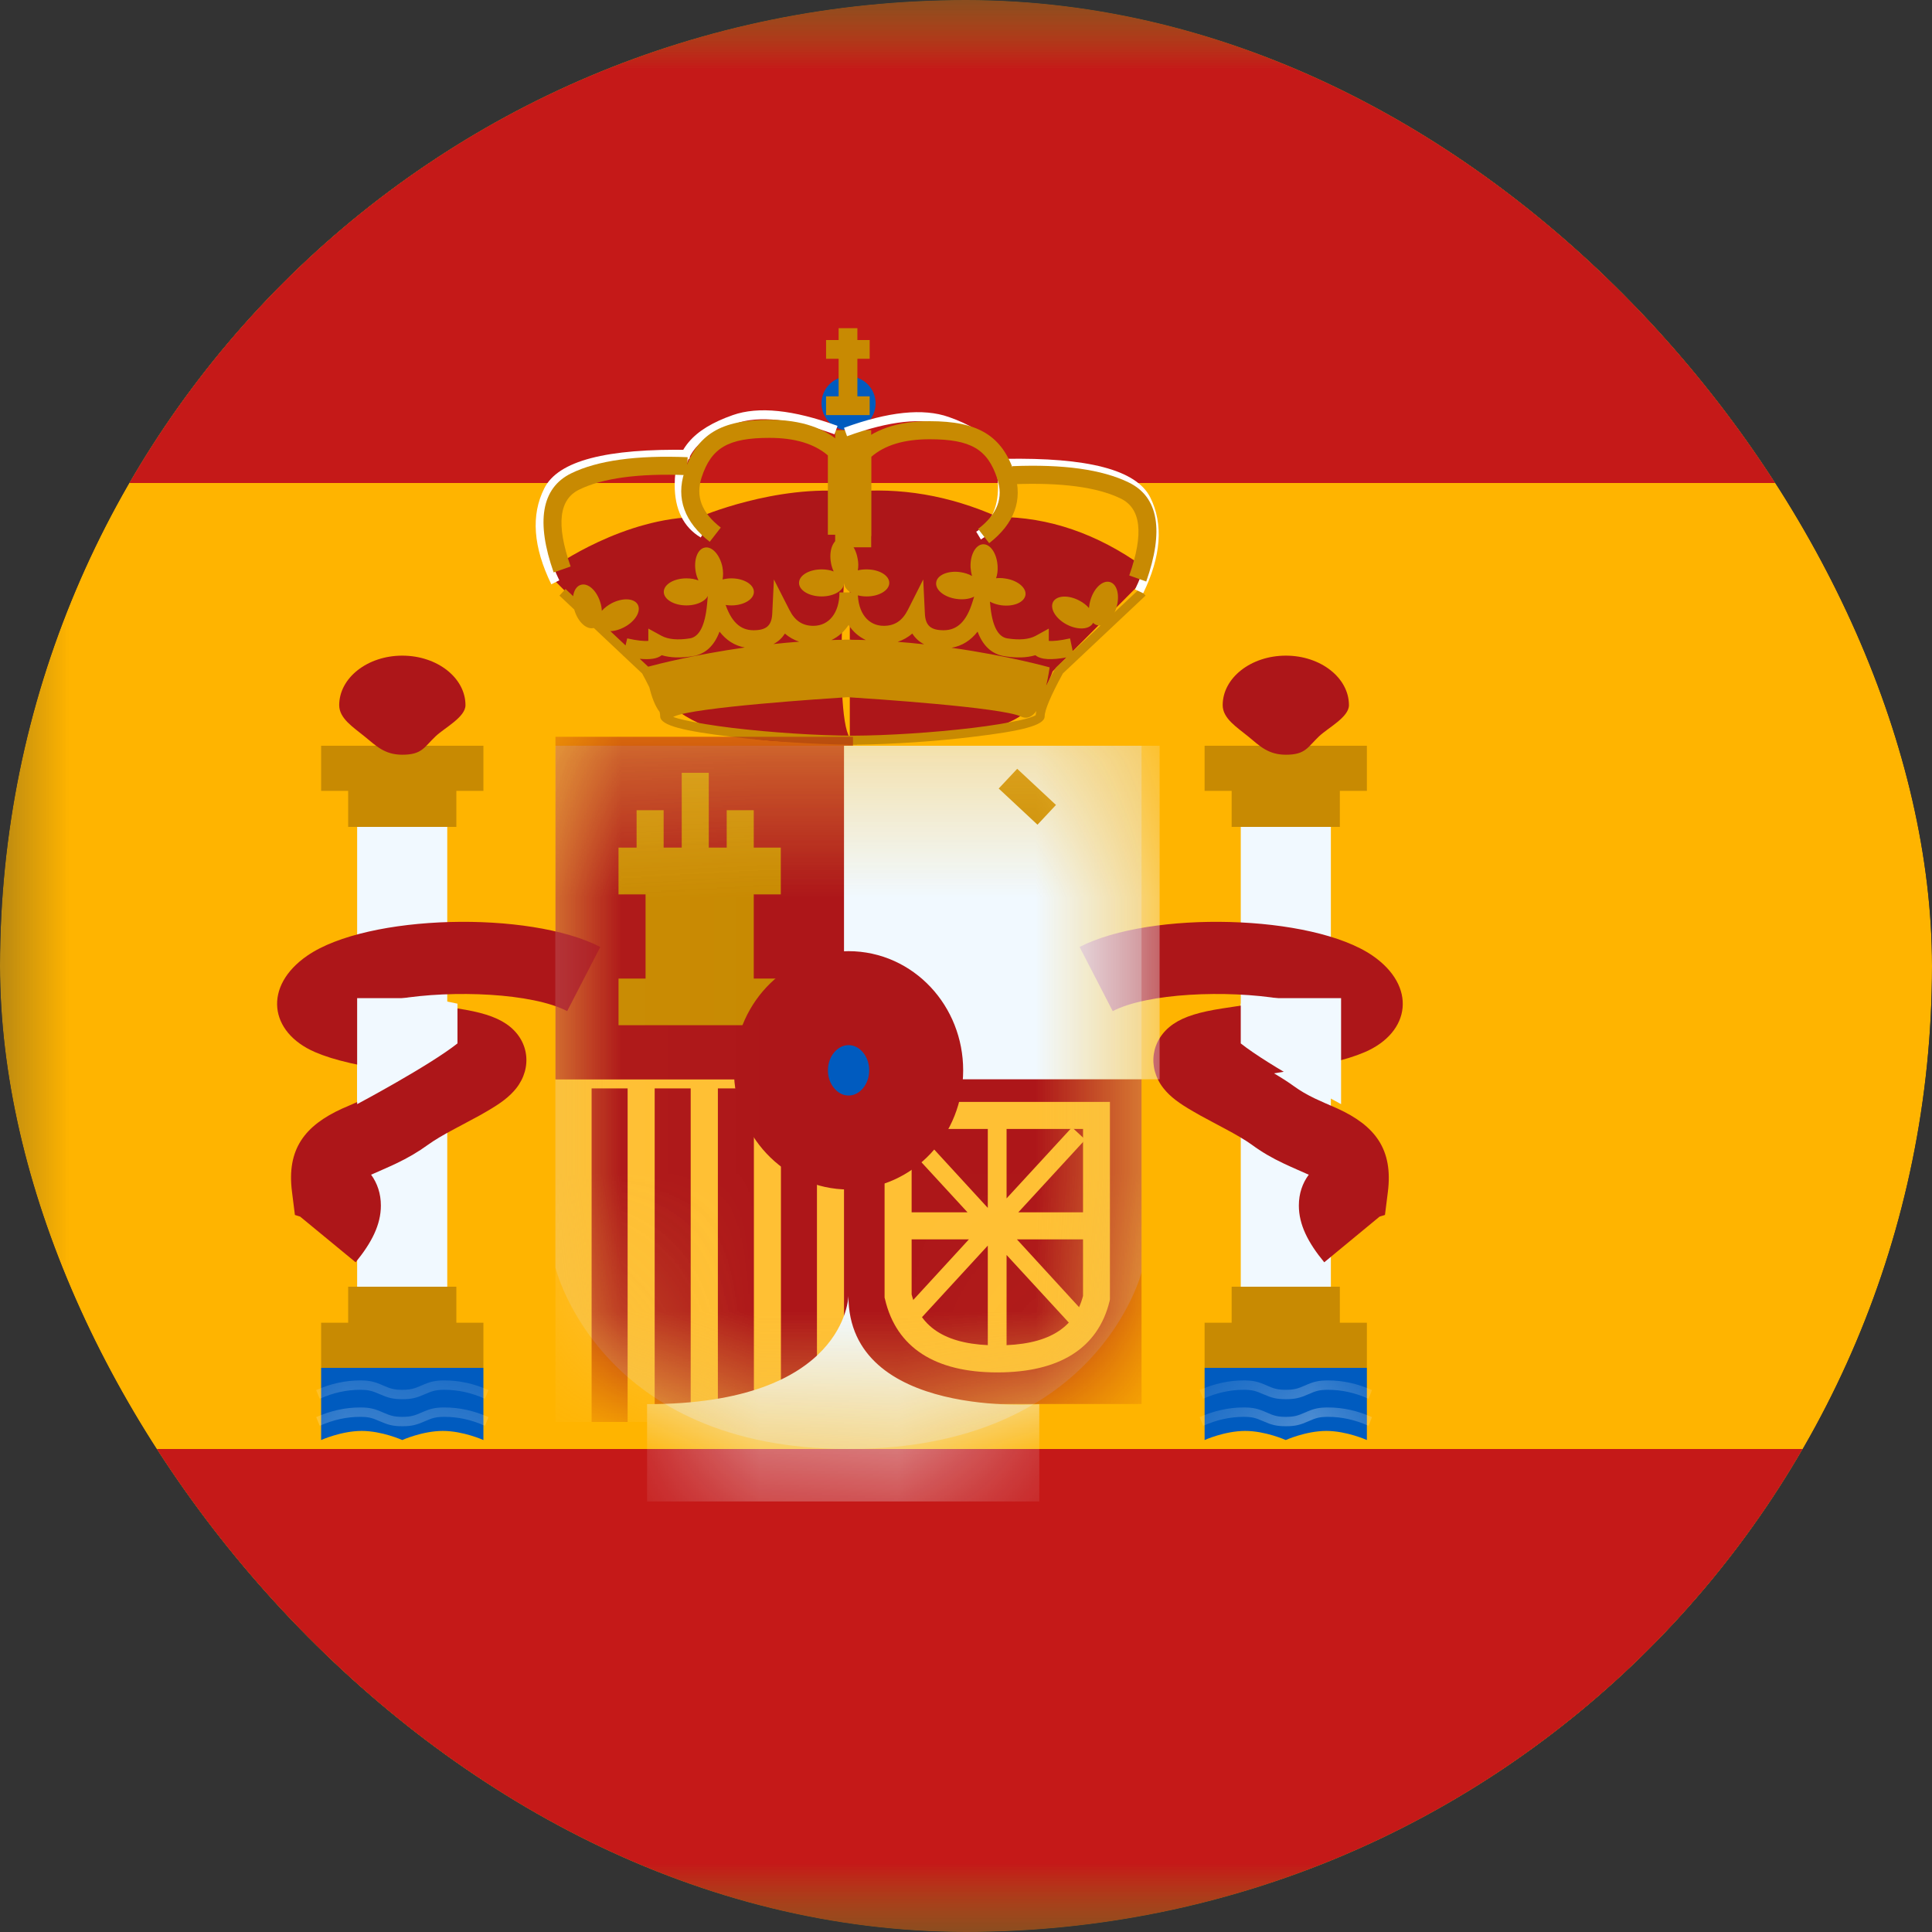 <svg width="14" height="14" viewBox="0 0 14 14" fill="none" xmlns="http://www.w3.org/2000/svg">
<rect x="0" y="0" width="14" height="14" fill="#333333" stroke="none"/>
<g clip-path="url(#clip0_1375_2216)">
<mask id="mask0_1375_2216" style="mask-type:luminance" maskUnits="userSpaceOnUse" x="-1" y="0" width="20" height="14">
<rect x="-0.333" width="18.667" height="14" fill="white"/>
</mask>
<g mask="url(#mask0_1375_2216)">
<path fill-rule="evenodd" clip-rule="evenodd" d="M-0.333 0V14H18.334V0H-0.333Z" fill="#FFB400"/>
<mask id="mask1_1375_2216" style="mask-type:luminance" maskUnits="userSpaceOnUse" x="-1" y="0" width="20" height="14">
<path fill-rule="evenodd" clip-rule="evenodd" d="M-0.333 0V14H18.334V0H-0.333Z" fill="white"/>
</mask>
<g mask="url(#mask1_1375_2216)">
<path fill-rule="evenodd" clip-rule="evenodd" d="M-0.333 0V3.5H18.334V0H-0.333Z" fill="#C51918"/>
<path fill-rule="evenodd" clip-rule="evenodd" d="M-0.333 10.5V14H18.334V10.5H-0.333Z" fill="#C51918"/>
<rect x="2.588" y="5.992" width="0.653" height="3.397" fill="#F1F9FF"/>
<path fill-rule="evenodd" clip-rule="evenodd" d="M3.503 5.404H2.327V5.731H2.523V5.992H3.307V5.731H3.503V5.404Z" fill="#C88A02"/>
<path fill-rule="evenodd" clip-rule="evenodd" d="M3.307 9.585H3.503V9.912H2.327V9.585H2.523V9.324H3.307V9.585Z" fill="#C88A02"/>
<path fill-rule="evenodd" clip-rule="evenodd" d="M2.915 5.469C3.058 5.469 3.072 5.416 3.156 5.336C3.221 5.274 3.373 5.197 3.373 5.11C3.373 4.912 3.168 4.751 2.915 4.751C2.663 4.751 2.458 4.912 2.458 5.11C2.458 5.207 2.562 5.271 2.641 5.336C2.725 5.404 2.786 5.469 2.915 5.469Z" fill="#AD1619"/>
<path fill-rule="evenodd" clip-rule="evenodd" d="M2.327 9.912H3.503V10.435C3.503 10.435 3.356 10.369 3.209 10.369C3.062 10.369 2.915 10.435 2.915 10.435C2.915 10.435 2.768 10.369 2.621 10.369C2.474 10.369 2.327 10.435 2.327 10.435V9.912Z" fill="#005BBF"/>
<mask id="mask2_1375_2216" style="mask-type:luminance" maskUnits="userSpaceOnUse" x="2" y="9" width="2" height="2">
<path fill-rule="evenodd" clip-rule="evenodd" d="M2.327 9.912H3.503V10.435C3.503 10.435 3.356 10.369 3.209 10.369C3.062 10.369 2.915 10.435 2.915 10.435C2.915 10.435 2.768 10.369 2.621 10.369C2.474 10.369 2.327 10.435 2.327 10.435V9.912Z" fill="white"/>
</mask>
<g mask="url(#mask2_1375_2216)">
<path d="M2.317 10.332L2.291 10.269C2.397 10.222 2.503 10.199 2.61 10.199C2.678 10.199 2.714 10.208 2.775 10.235C2.829 10.259 2.857 10.267 2.916 10.267C2.974 10.267 3.002 10.259 3.056 10.235C3.117 10.208 3.153 10.199 3.221 10.199C3.328 10.199 3.434 10.222 3.54 10.269L3.514 10.332C3.416 10.288 3.319 10.267 3.221 10.267C3.163 10.267 3.135 10.274 3.081 10.298C3.02 10.325 2.984 10.335 2.916 10.335C2.847 10.335 2.811 10.325 2.75 10.298C2.696 10.274 2.668 10.267 2.61 10.267C2.512 10.267 2.415 10.288 2.317 10.332Z" fill="white"/>
<path d="M2.317 10.136L2.291 10.073C2.397 10.026 2.503 10.003 2.61 10.003C2.678 10.003 2.714 10.012 2.775 10.039C2.829 10.063 2.857 10.071 2.916 10.071C2.974 10.071 3.002 10.063 3.056 10.039C3.117 10.012 3.153 10.003 3.221 10.003C3.328 10.003 3.434 10.026 3.54 10.073L3.514 10.136C3.416 10.092 3.319 10.071 3.221 10.071C3.163 10.071 3.135 10.078 3.081 10.102C3.02 10.129 2.984 10.139 2.916 10.139C2.847 10.139 2.811 10.129 2.75 10.102C2.696 10.078 2.668 10.071 2.61 10.071C2.512 10.071 2.415 10.092 2.317 10.136Z" fill="white"/>
</g>
<rect x="8.991" y="5.992" width="0.653" height="3.397" fill="#F1F9FF"/>
<path fill-rule="evenodd" clip-rule="evenodd" d="M9.905 5.404H8.729V5.731H8.925V5.992H9.709V5.731H9.905V5.404Z" fill="#C88A02"/>
<path fill-rule="evenodd" clip-rule="evenodd" d="M9.709 9.585H9.905V9.912H8.729V9.585H8.925V9.324H9.709V9.585Z" fill="#C88A02"/>
<path fill-rule="evenodd" clip-rule="evenodd" d="M9.318 5.469C9.46 5.469 9.474 5.416 9.558 5.336C9.623 5.274 9.775 5.197 9.775 5.11C9.775 4.912 9.57 4.751 9.318 4.751C9.065 4.751 8.86 4.912 8.86 5.11C8.86 5.207 8.965 5.271 9.044 5.336C9.127 5.404 9.188 5.469 9.318 5.469Z" fill="#AD1619"/>
<path fill-rule="evenodd" clip-rule="evenodd" d="M8.729 9.912H9.905V10.435C9.905 10.435 9.758 10.369 9.611 10.369C9.464 10.369 9.317 10.435 9.317 10.435C9.317 10.435 9.17 10.369 9.023 10.369C8.876 10.369 8.729 10.435 8.729 10.435V9.912Z" fill="#005BBF"/>
<mask id="mask3_1375_2216" style="mask-type:luminance" maskUnits="userSpaceOnUse" x="8" y="9" width="2" height="2">
<path fill-rule="evenodd" clip-rule="evenodd" d="M8.729 9.912H9.905V10.435C9.905 10.435 9.758 10.369 9.611 10.369C9.464 10.369 9.317 10.435 9.317 10.435C9.317 10.435 9.17 10.369 9.023 10.369C8.876 10.369 8.729 10.435 8.729 10.435V9.912Z" fill="white"/>
</mask>
<g mask="url(#mask3_1375_2216)">
<path d="M8.719 10.332L8.693 10.269C8.799 10.222 8.906 10.199 9.012 10.199C9.081 10.199 9.117 10.208 9.178 10.235C9.231 10.259 9.259 10.267 9.318 10.267C9.377 10.267 9.404 10.259 9.458 10.235C9.519 10.208 9.555 10.199 9.624 10.199C9.73 10.199 9.836 10.222 9.942 10.269L9.917 10.332C9.819 10.288 9.721 10.267 9.624 10.267C9.565 10.267 9.537 10.274 9.484 10.298C9.423 10.325 9.387 10.335 9.318 10.335C9.249 10.335 9.213 10.325 9.152 10.298C9.098 10.274 9.071 10.267 9.012 10.267C8.915 10.267 8.817 10.288 8.719 10.332Z" fill="white"/>
<path d="M8.719 10.136L8.693 10.073C8.799 10.026 8.906 10.003 9.012 10.003C9.081 10.003 9.117 10.012 9.178 10.039C9.231 10.063 9.259 10.071 9.318 10.071C9.377 10.071 9.404 10.063 9.458 10.039C9.519 10.012 9.555 10.003 9.624 10.003C9.73 10.003 9.836 10.026 9.942 10.073L9.917 10.136C9.819 10.092 9.721 10.071 9.624 10.071C9.565 10.071 9.537 10.078 9.484 10.102C9.423 10.129 9.387 10.139 9.318 10.139C9.249 10.139 9.213 10.129 9.152 10.102C9.098 10.078 9.071 10.071 9.012 10.071C8.915 10.071 8.817 10.092 8.719 10.136Z" fill="white"/>
</g>
<path fill-rule="evenodd" clip-rule="evenodd" d="M9.412 8.736C9.412 8.874 9.478 9.004 9.596 9.147L9.997 8.816L10.036 8.804L10.057 8.637C10.096 8.328 9.964 8.157 9.692 8.033L9.674 8.025C9.636 8.009 9.555 7.973 9.528 7.96C9.47 7.932 9.423 7.905 9.379 7.873C9.335 7.841 9.288 7.811 9.232 7.778C9.568 7.724 9.75 7.684 9.89 7.624C10.224 7.48 10.267 7.146 9.946 6.925C9.508 6.624 8.337 6.597 7.823 6.862L8.063 7.327C8.315 7.196 8.888 7.172 9.29 7.239C9.229 7.249 9.161 7.261 9.084 7.273L8.854 7.308C8.694 7.333 8.584 7.365 8.503 7.42C8.338 7.533 8.313 7.736 8.431 7.886C8.481 7.949 8.546 7.996 8.645 8.053C8.677 8.072 8.711 8.091 8.757 8.115L8.781 8.128L8.869 8.175C8.963 8.225 9.025 8.262 9.071 8.295C9.143 8.348 9.217 8.391 9.302 8.431C9.347 8.453 9.477 8.509 9.476 8.509L9.484 8.512C9.438 8.574 9.412 8.649 9.412 8.736ZM2.577 9.147C2.694 9.004 2.76 8.874 2.76 8.736C2.76 8.649 2.734 8.574 2.689 8.512L2.697 8.509C2.696 8.509 2.826 8.453 2.871 8.431C2.955 8.391 3.029 8.348 3.102 8.295C3.148 8.262 3.209 8.225 3.304 8.175L3.392 8.128L3.416 8.115C3.462 8.091 3.496 8.072 3.528 8.053C3.626 7.996 3.691 7.949 3.741 7.886C3.859 7.736 3.835 7.533 3.669 7.42C3.588 7.365 3.479 7.333 3.318 7.308L3.089 7.273C3.012 7.261 2.944 7.249 2.883 7.239C3.284 7.172 3.858 7.196 4.11 7.327L4.35 6.862C3.836 6.597 2.664 6.624 2.227 6.925C1.906 7.146 1.949 7.48 2.283 7.624C2.422 7.684 2.604 7.724 2.941 7.778C2.884 7.811 2.838 7.841 2.794 7.873C2.75 7.905 2.703 7.932 2.645 7.96C2.618 7.973 2.536 8.009 2.499 8.025L2.499 8.025L2.48 8.033C2.208 8.157 2.076 8.328 2.116 8.637L2.137 8.804L2.175 8.816L2.577 9.147ZM2.241 8.715L2.24 8.717L2.24 8.715L2.241 8.715Z" fill="#AD1619"/>
<path d="M3.122 7.233L3.315 7.273V7.561C3.109 7.724 2.588 8.001 2.588 8.001V7.233H3.122Z" fill="#F1F9FF"/>
<path d="M9.184 7.233L8.991 7.273V7.561C9.196 7.724 9.718 8.001 9.718 8.001V7.233H9.184Z" fill="#F1F9FF"/>
<path fill-rule="evenodd" clip-rule="evenodd" d="M5.07 3.746C4.519 3.746 4.015 4.108 4.015 4.108V4.203L4.674 4.865C4.674 4.865 4.859 5.502 6.158 5.352V5.354C6.158 5.354 7.018 5.331 7.079 5.311C7.103 5.303 7.128 5.295 7.153 5.288C7.321 5.239 7.514 5.183 7.628 4.865L8.287 4.204V4.108C7.951 3.867 7.599 3.746 7.231 3.746C6.879 3.59 6.522 3.529 6.161 3.564C6.161 3.563 6.161 3.563 6.161 3.563C5.618 3.509 5.07 3.746 5.07 3.746ZM6.158 3.592C6.14 3.808 6.032 5.143 6.158 5.348V3.592Z" fill="#AD1619"/>
<path fill-rule="evenodd" clip-rule="evenodd" d="M4.517 4.754L4.517 4.752L4.054 4.316L4.098 4.268L4.533 4.677L4.545 4.626C4.616 4.642 4.668 4.647 4.698 4.644V4.555L4.795 4.608C4.842 4.633 4.91 4.64 4.999 4.626C5.065 4.615 5.109 4.539 5.124 4.376L5.153 4.048L5.251 4.362C5.296 4.505 5.364 4.567 5.46 4.567C5.554 4.567 5.592 4.533 5.596 4.446L5.608 4.199L5.72 4.419C5.76 4.499 5.816 4.535 5.894 4.535C6.007 4.535 6.083 4.441 6.083 4.293H6.085H6.213H6.216C6.216 4.441 6.291 4.535 6.404 4.535C6.483 4.535 6.538 4.499 6.579 4.419L6.69 4.199L6.702 4.446C6.706 4.533 6.744 4.567 6.838 4.567C6.935 4.567 7.003 4.505 7.047 4.362L7.145 4.048L7.175 4.376C7.189 4.539 7.233 4.615 7.299 4.626C7.389 4.64 7.456 4.633 7.504 4.608L7.6 4.555V4.644C7.631 4.647 7.683 4.642 7.754 4.626L7.774 4.721L8.256 4.268L8.301 4.316L7.702 4.88C7.614 5.041 7.57 5.147 7.57 5.191C7.57 5.258 7.395 5.298 7.053 5.339C6.785 5.372 6.469 5.393 6.21 5.396V5.397L6.177 5.397L6.145 5.397V5.396C5.886 5.393 5.57 5.372 5.302 5.339C4.96 5.298 4.784 5.258 4.784 5.191C4.784 5.183 4.783 5.172 4.78 5.159C4.745 5.115 4.721 5.044 4.705 4.98C4.69 4.949 4.673 4.916 4.653 4.88L4.52 4.755L4.517 4.754ZM7.729 4.764C7.622 4.783 7.544 4.782 7.503 4.748C7.439 4.767 7.364 4.769 7.278 4.755C7.186 4.74 7.122 4.679 7.084 4.577C7.034 4.641 6.971 4.681 6.895 4.694C7.313 4.753 7.606 4.836 7.606 4.836C7.606 4.836 7.598 4.898 7.581 4.97C7.599 4.932 7.621 4.89 7.647 4.844L7.653 4.836L7.729 4.764ZM6.697 4.669C6.661 4.651 6.632 4.624 6.611 4.591C6.58 4.618 6.544 4.638 6.505 4.651C6.571 4.656 6.635 4.662 6.697 4.669ZM6.274 4.638C6.223 4.614 6.181 4.577 6.149 4.529C6.118 4.576 6.076 4.614 6.025 4.638C6.055 4.637 6.086 4.636 6.116 4.636V4.635L6.142 4.635L6.168 4.635V4.636C6.204 4.636 6.239 4.637 6.274 4.638ZM4.697 4.831L4.636 4.774C4.709 4.781 4.763 4.774 4.795 4.748C4.859 4.767 4.934 4.769 5.02 4.755C5.112 4.74 5.176 4.679 5.214 4.577C5.263 4.64 5.324 4.679 5.397 4.692C5.037 4.743 4.768 4.812 4.697 4.831ZM5.791 4.65C5.728 4.655 5.666 4.66 5.605 4.667C5.64 4.649 5.667 4.623 5.688 4.591C5.718 4.618 5.753 4.637 5.791 4.65ZM7.398 5.192C7.444 5.214 7.481 5.192 7.51 5.152C7.507 5.163 7.506 5.173 7.505 5.182C7.501 5.185 7.495 5.188 7.488 5.191C7.466 5.2 7.433 5.21 7.391 5.219C7.306 5.238 7.187 5.258 7.045 5.275C6.768 5.308 6.439 5.33 6.177 5.331C5.916 5.33 5.586 5.308 5.309 5.275C5.168 5.258 5.048 5.238 4.964 5.219C4.928 5.211 4.899 5.203 4.878 5.195L4.885 5.192C5.028 5.125 5.972 5.063 6.142 5.052C6.312 5.063 7.256 5.125 7.398 5.192ZM7.578 5.18L7.577 5.181L7.578 5.181L7.578 5.18Z" fill="#C88A02"/>
<path fill-rule="evenodd" clip-rule="evenodd" d="M6.149 3.119C6.257 3.119 6.345 3.031 6.345 2.923C6.345 2.815 6.257 2.727 6.149 2.727C6.041 2.727 5.953 2.815 5.953 2.923C5.953 3.031 6.041 3.119 6.149 3.119Z" fill="#005BBF"/>
<path fill-rule="evenodd" clip-rule="evenodd" d="M6.022 4.081C6.026 4.103 6.033 4.123 6.041 4.141C6.016 4.131 5.986 4.126 5.954 4.126C5.863 4.126 5.79 4.169 5.79 4.224C5.79 4.278 5.863 4.322 5.954 4.322C6.044 4.322 6.117 4.278 6.117 4.224L6.117 4.221L6.117 4.221L6.117 4.224C6.117 4.278 6.19 4.322 6.28 4.322C6.37 4.322 6.444 4.278 6.444 4.224C6.444 4.169 6.37 4.126 6.28 4.126C6.257 4.126 6.236 4.128 6.216 4.133C6.221 4.107 6.221 4.076 6.214 4.044C6.197 3.955 6.14 3.892 6.087 3.902C6.034 3.913 6.005 3.993 6.022 4.081ZM5.061 4.206C5.053 4.188 5.046 4.168 5.042 4.147C5.025 4.058 5.054 3.978 5.107 3.968C5.16 3.957 5.217 4.021 5.235 4.109C5.241 4.141 5.241 4.172 5.236 4.199C5.256 4.194 5.277 4.191 5.3 4.191C5.39 4.191 5.463 4.235 5.463 4.289C5.463 4.343 5.39 4.387 5.3 4.387C5.212 4.387 5.14 4.345 5.137 4.293C5.134 4.345 5.062 4.387 4.974 4.387C4.883 4.387 4.81 4.343 4.81 4.289C4.81 4.235 4.883 4.191 4.974 4.191C5.006 4.191 5.036 4.196 5.061 4.206ZM7.107 4.266C7.1 4.319 7.021 4.353 6.932 4.34C6.842 4.328 6.776 4.274 6.784 4.22C6.791 4.167 6.87 4.133 6.959 4.146C6.991 4.151 7.02 4.16 7.044 4.174C7.038 4.155 7.035 4.134 7.033 4.112C7.029 4.022 7.069 3.947 7.123 3.944C7.177 3.941 7.224 4.012 7.229 4.102C7.231 4.134 7.227 4.165 7.218 4.19C7.238 4.188 7.26 4.188 7.283 4.192C7.372 4.204 7.438 4.258 7.431 4.311C7.423 4.365 7.345 4.398 7.255 4.386C7.166 4.373 7.1 4.319 7.107 4.266L7.108 4.263L7.108 4.263L7.107 4.266ZM7.729 4.525C7.809 4.567 7.894 4.563 7.92 4.515L7.921 4.513C7.929 4.521 7.938 4.527 7.949 4.53C8 4.546 8.064 4.489 8.09 4.403C8.116 4.316 8.096 4.234 8.044 4.218C7.992 4.202 7.929 4.259 7.903 4.345C7.896 4.366 7.893 4.387 7.891 4.406C7.874 4.386 7.85 4.367 7.821 4.352C7.742 4.31 7.657 4.314 7.631 4.362C7.606 4.41 7.65 4.483 7.729 4.525ZM4.523 4.545C4.444 4.587 4.359 4.583 4.333 4.535C4.333 4.534 4.332 4.533 4.332 4.533C4.324 4.541 4.315 4.547 4.304 4.55C4.253 4.566 4.189 4.509 4.163 4.423C4.136 4.336 4.157 4.253 4.209 4.238C4.261 4.222 4.324 4.279 4.35 4.365C4.357 4.386 4.36 4.407 4.361 4.426C4.379 4.406 4.403 4.387 4.431 4.372C4.511 4.33 4.596 4.334 4.622 4.382C4.647 4.43 4.603 4.503 4.523 4.545Z" fill="#C88A02"/>
<path fill-rule="evenodd" clip-rule="evenodd" d="M6.077 2.378H6.213V2.464H6.302V2.6H6.213V2.872H6.302V3.008H5.986V2.872H6.077V2.6H5.986V2.464H6.077V2.378Z" fill="#C88A02"/>
<rect x="6.052" y="3.117" width="0.261" height="0.849" fill="#C88A02"/>
<path d="M4.999 3.26L4.998 3.325C4.419 3.315 4.087 3.399 4.002 3.568C3.915 3.742 3.931 3.954 4.053 4.205L3.995 4.234C3.864 3.965 3.846 3.733 3.944 3.539C4.044 3.338 4.395 3.249 4.999 3.26Z" fill="white"/>
<path d="M5.111 3.839L5.078 3.895C4.952 3.82 4.889 3.691 4.889 3.514C4.889 3.259 5.02 3.11 5.31 3.008C5.495 2.943 5.748 2.969 6.069 3.086L6.047 3.147C5.739 3.035 5.5 3.01 5.332 3.069C5.066 3.163 4.954 3.29 4.954 3.514C4.954 3.669 5.006 3.776 5.111 3.839Z" fill="white"/>
<path d="M4.135 4.105L4.012 4.148C3.884 3.784 3.921 3.537 4.139 3.43C4.332 3.336 4.613 3.298 4.983 3.313L4.977 3.443C4.627 3.429 4.366 3.465 4.197 3.548C4.053 3.618 4.027 3.796 4.135 4.105Z" fill="#C88A02"/>
<path d="M5.576 3.173C5.277 3.173 5.154 3.245 5.084 3.46C5.04 3.597 5.083 3.714 5.223 3.823L5.143 3.926C4.961 3.785 4.897 3.612 4.96 3.42C5.049 3.146 5.225 3.042 5.576 3.042C5.806 3.042 5.985 3.102 6.11 3.225L6.129 3.245V3.875H5.999V3.3C5.901 3.216 5.761 3.173 5.576 3.173Z" fill="#C88A02"/>
<path d="M7.279 3.325L7.28 3.39C7.86 3.38 8.192 3.465 8.276 3.633C8.363 3.807 8.347 4.019 8.225 4.271L8.284 4.299C8.414 4.031 8.432 3.798 8.335 3.604C8.234 3.404 7.883 3.314 7.279 3.325Z" fill="white"/>
<path d="M7.074 3.853L7.108 3.909C7.234 3.833 7.297 3.705 7.297 3.528C7.297 3.273 7.166 3.124 6.876 3.022C6.69 2.956 6.437 2.983 6.116 3.1L6.138 3.161C6.447 3.049 6.686 3.024 6.854 3.083C7.12 3.177 7.232 3.304 7.232 3.528C7.232 3.683 7.179 3.79 7.074 3.853Z" fill="white"/>
<path d="M8.183 4.17L8.306 4.214C8.434 3.85 8.398 3.602 8.179 3.496C7.986 3.402 7.706 3.363 7.336 3.378L7.341 3.509C7.691 3.495 7.952 3.53 8.122 3.613C8.265 3.683 8.292 3.861 8.183 4.17Z" fill="#C88A02"/>
<path d="M6.736 3.183C7.035 3.183 7.157 3.255 7.227 3.47C7.272 3.607 7.229 3.724 7.088 3.833L7.168 3.936C7.35 3.795 7.414 3.622 7.352 3.43C7.262 3.156 7.087 3.052 6.736 3.052C6.506 3.052 6.326 3.112 6.202 3.236L6.182 3.255V3.885H6.313V3.311C6.41 3.226 6.55 3.183 6.736 3.183Z" fill="#C88A02"/>
<path opacity="0.3" fill-rule="evenodd" clip-rule="evenodd" d="M4.025 5.404H8.272V9.219C8.272 9.219 7.957 10.5 6.149 10.5C4.341 10.5 4.025 9.186 4.025 9.186V5.404Z" fill="#E1E5E8"/>
<mask id="mask4_1375_2216" style="mask-type:luminance" maskUnits="userSpaceOnUse" x="4" y="5" width="5" height="6">
<path fill-rule="evenodd" clip-rule="evenodd" d="M4.025 5.404H8.272V9.219C8.272 9.219 7.957 10.5 6.149 10.5C4.341 10.5 4.025 9.186 4.025 9.186V5.404Z" fill="white"/>
</mask>
<g mask="url(#mask4_1375_2216)">
<rect x="4.025" y="7.756" width="2.156" height="2.548" fill="#FFC034"/>
<rect x="4.287" y="7.887" width="0.261" height="2.417" fill="#AD1619"/>
<rect x="5.202" y="7.887" width="0.261" height="2.417" fill="#AD1619"/>
<rect x="4.744" y="7.887" width="0.261" height="2.417" fill="#AD1619"/>
<rect x="5.659" y="7.887" width="0.261" height="2.417" fill="#AD1619"/>
<rect x="4.025" y="5.339" width="2.156" height="2.483" fill="#AD1619"/>
<rect x="6.116" y="7.691" width="2.156" height="2.483" fill="#AD1619"/>
<rect x="6.116" y="5.404" width="2.287" height="2.417" fill="#F1F9FF"/>
<path fill-rule="evenodd" clip-rule="evenodd" d="M4.94 5.6H5.136V6.142H5.266V5.871H5.462V6.142H5.658V6.481H5.462V7.091H5.658V7.429H4.482V7.091H4.678V6.481H4.482V6.142H4.613V5.871H4.809V6.142H4.94V5.6Z" fill="#C88A02"/>
<path d="M7.237 5.714L7.371 5.571L7.652 5.833L7.518 5.976L7.237 5.714Z" fill="#C88A02"/>
<path fill-rule="evenodd" clip-rule="evenodd" d="M8.043 9.415V7.985H6.41V9.403L6.413 9.414C6.495 9.766 6.777 9.945 7.227 9.945C7.676 9.945 7.958 9.771 8.041 9.426L8.043 9.415ZM7.227 9.749C6.866 9.749 6.669 9.627 6.606 9.38V8.181H7.848V9.391C7.785 9.63 7.588 9.749 7.227 9.749Z" fill="#FFC034"/>
<path fill-rule="evenodd" clip-rule="evenodd" d="M7.294 8.104H7.158V8.753L6.622 8.169L6.526 8.258L7.011 8.785H6.571V8.981H6.909H7.021L6.525 9.521L6.622 9.609L7.158 9.026V9.784H7.294V9.094L7.768 9.609L7.864 9.521L7.369 8.981H7.922V8.785H7.379L7.864 8.258L7.768 8.169L7.294 8.684V8.104Z" fill="#FFC034"/>
<path fill-rule="evenodd" clip-rule="evenodd" d="M7.531 10.175C7.531 10.175 6.148 10.284 6.148 9.391C6.148 9.391 6.134 10.175 4.689 10.175V10.88H7.531V10.175Z" fill="#F1F9FF"/>
<path fill-rule="evenodd" clip-rule="evenodd" d="M6.149 8.279C6.42 8.279 6.639 8.045 6.639 7.756C6.639 7.467 6.42 7.233 6.149 7.233C5.879 7.233 5.659 7.467 5.659 7.756C5.659 8.045 5.879 8.279 6.149 8.279Z" fill="#005BBF" stroke="#AD1619" stroke-width="0.681"/>
</g>
</g>
</g>
</g>
<defs>
<clipPath id="clip0_1375_2216">
<rect width="14" height="14" rx="7" fill="white"/>
</clipPath>
</defs>
</svg>

